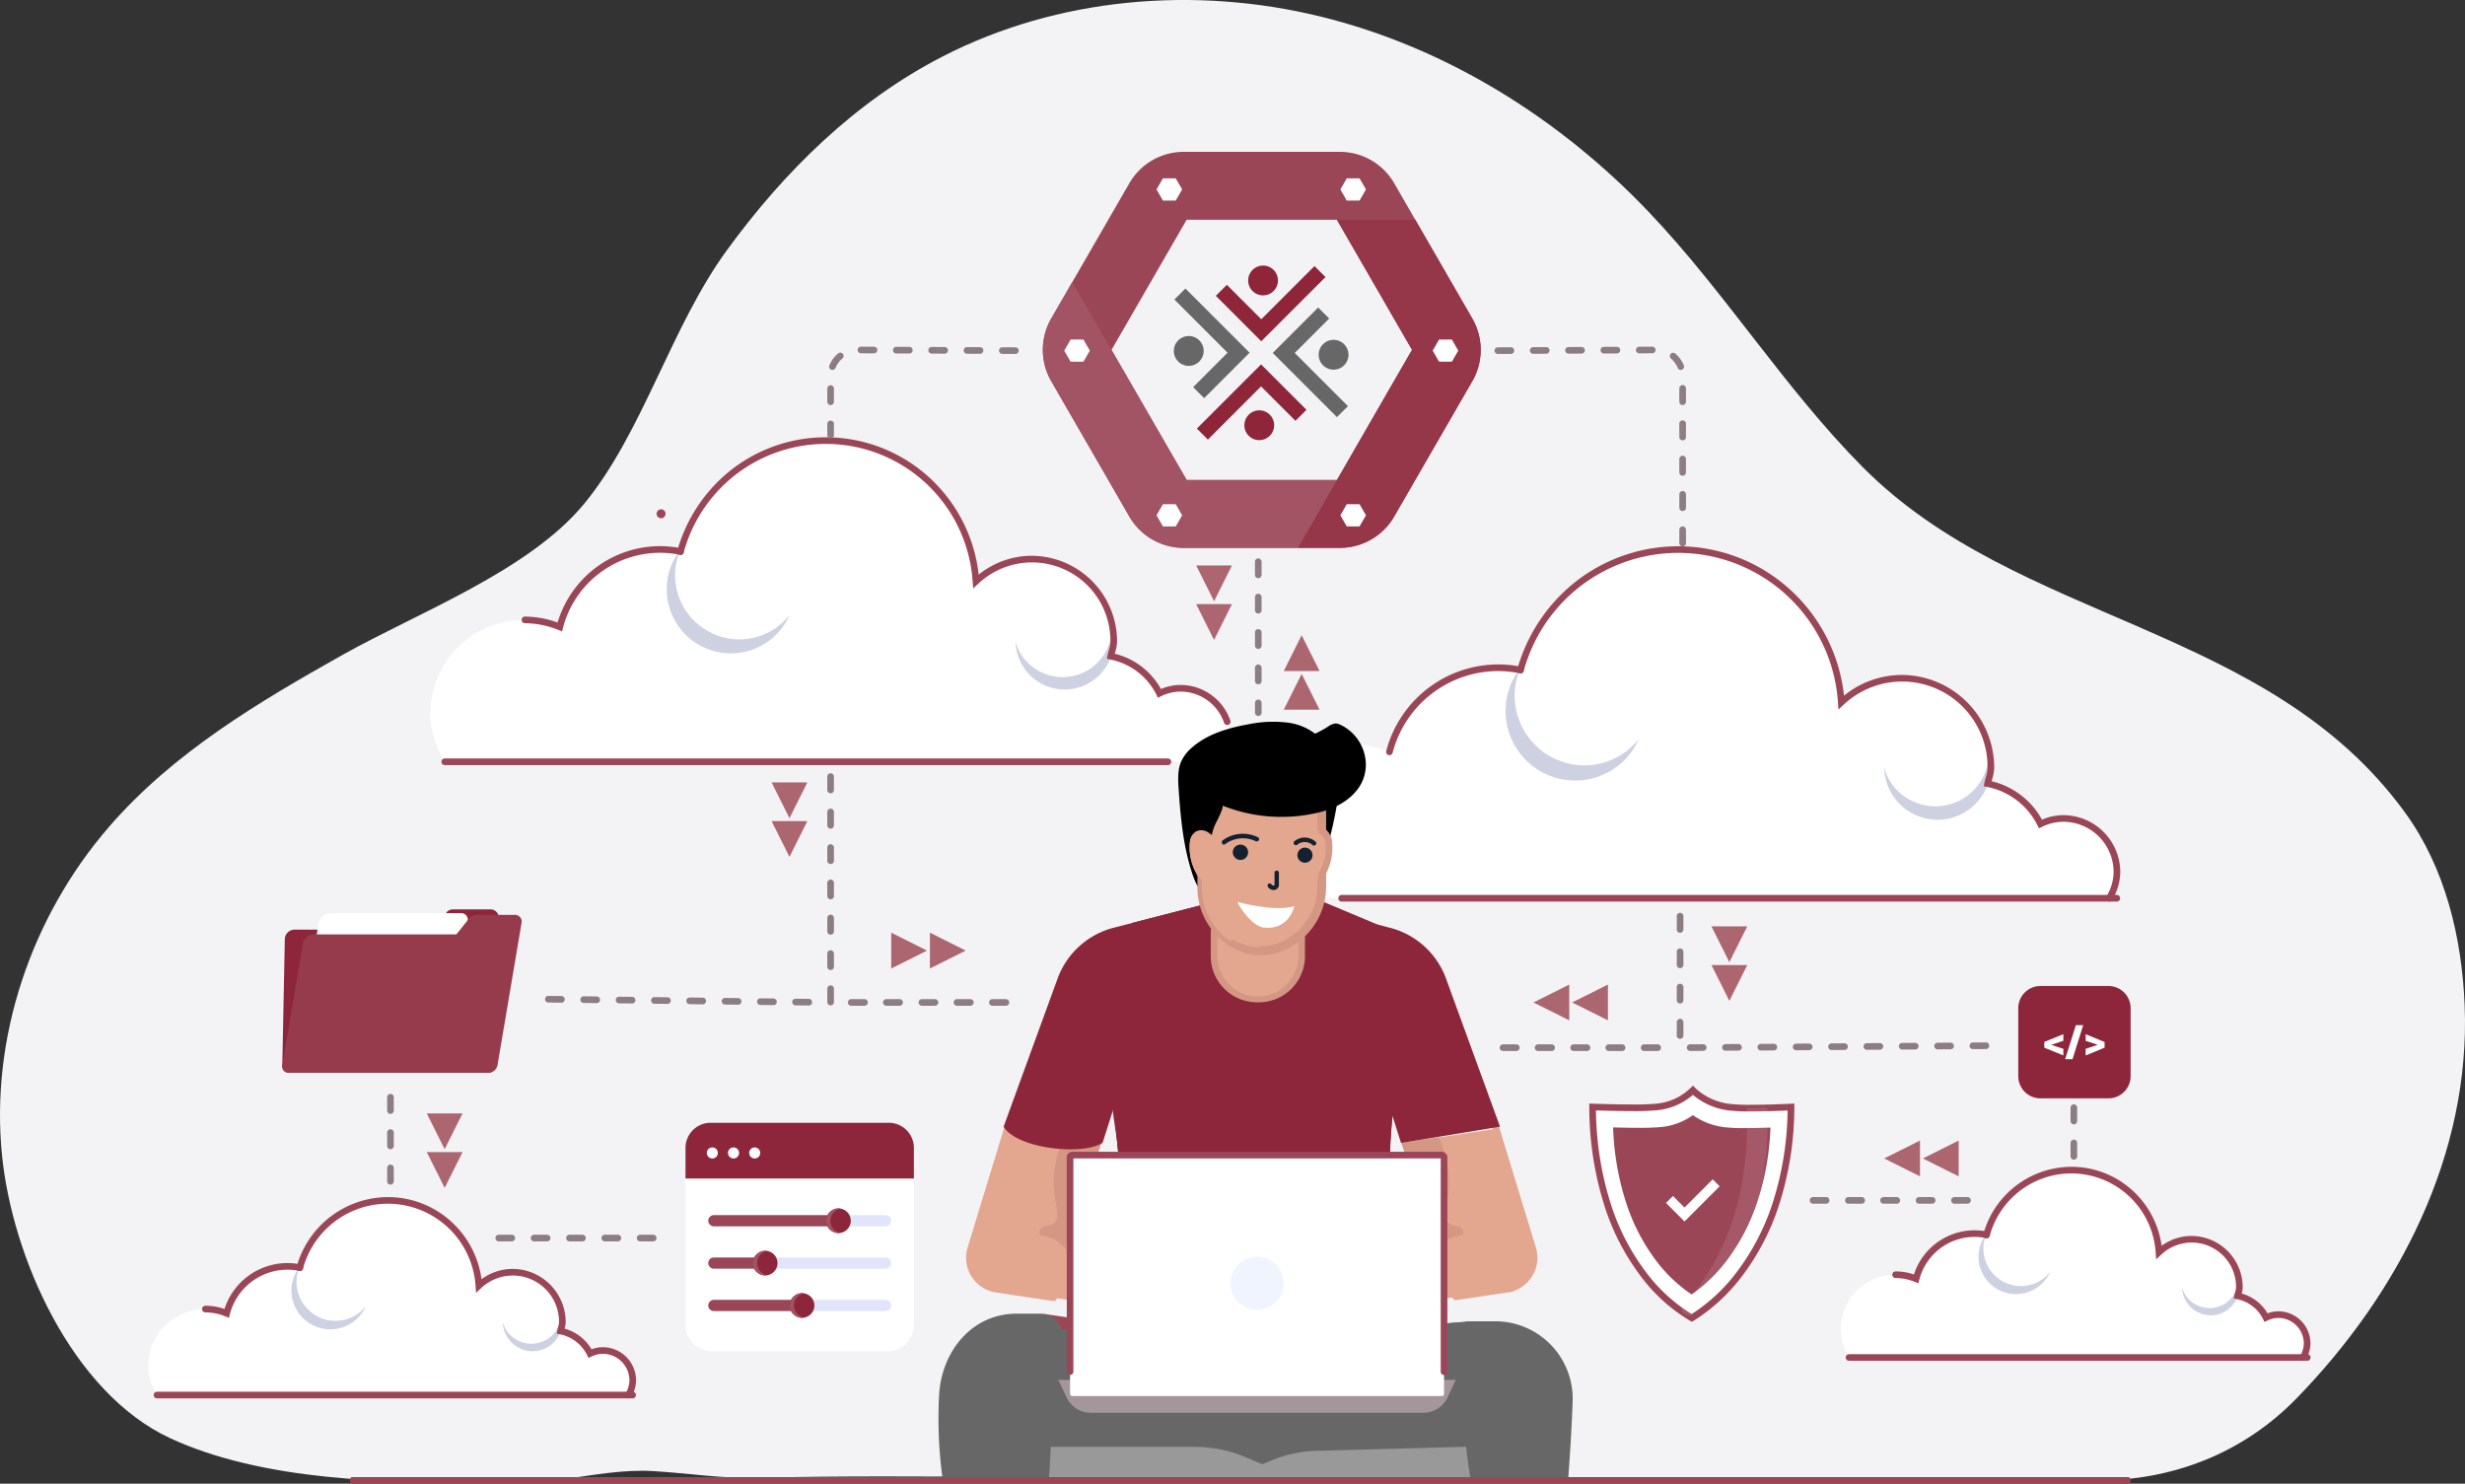 <svg xmlns="http://www.w3.org/2000/svg" xmlns:xlink="http://www.w3.org/1999/xlink" id="Group_51086" data-name="Group 51086" width="559.92" height="337" viewBox="0 0 559.92 337"><rect x="0" y="0" width="559.92" height="337" fill="#333333" stroke="none"/><defs><clipPath id="clip-path"><rect id="Rectangle_23408" data-name="Rectangle 23408" width="559.92" height="337" fill="none"></rect></clipPath><clipPath id="clip-path-2"><rect id="Rectangle_23407" data-name="Rectangle 23407" width="559.921" height="337.001" fill="none"></rect></clipPath><clipPath id="clip-path-3"><rect id="Rectangle_23405" data-name="Rectangle 23405" width="95.851" height="7.541" fill="none"></rect></clipPath><clipPath id="clip-path-4"><rect id="Rectangle_23406" data-name="Rectangle 23406" width="19.633" height="47.347" fill="none"></rect></clipPath></defs><g id="Group_51085" data-name="Group 51085" clip-path="url(#clip-path)"><g id="Group_51084" data-name="Group 51084" transform="translate(0 -0.001)"><g id="Group_51083" data-name="Group 51083" clip-path="url(#clip-path-2)"><path id="Path_67415" data-name="Path 67415" d="M486.265,142.587c-22.47-9.8-45.461-18.682-63.134-36.475-17.779-17.9-31.156-39.61-48.531-57.879-20.24-21.28-46.141-37.5-74.667-44.483S240.291-.619,214.166,12.8C194.293,23,178.174,38.907,165.111,56.829c-12.744,17.485-19.052,41.332-32.414,57.587-12.518,15.229-37.841,24.77-54.7,34.226C58.7,159.47,39.316,170.965,24.679,187.9,7.12,208.22-2.24,235.707.458,262.425c2.329,23.068,15.834,53.834,38.182,64.234,20.784,9.671,49.581,10.37,72.085,9.8,5.871-.149,11.791.311,17.558-.513,6.547-.935,13.413-2.2,20.043-1.812,7.886.46,15.537,1.717,23.489,1.523,19.116-.468,38.737-.279,57.876-.206,50.483.191,101.439.605,151.922.8,12.187.046,24.066-.966,36.181,0,11.517.918,23.054-1.136,34.68.14,7.774.853,15.729-.193,23.55-.14,17.354.116,33.462-6.15,45.577-18.577,23.359-23.959,39.6-55.562,38.242-89.283-.624-15.508-4.421-31.288-13.547-43.842-15.591-21.447-37.549-32.156-60.029-41.955" transform="translate(0 0.004)" fill="#f3f2f4"></path><path id="Path_67416" data-name="Path 67416" d="M304.06,858.615l.667-33.423a1.828,1.828,0,0,0-1.794-1.91l-8.635,0a1.861,1.861,0,0,0-1.569.894l-2.3,3.695-32.132.015a2.2,2.2,0,0,0-2.143,2.19l-.57,28.558a1.693,1.693,0,0,0,1.663,1.77l45.082-.021a1.779,1.779,0,0,0,1.733-1.772" transform="translate(-191.457 -616.723)" fill="#8d263a"></path><path id="Path_67417" data-name="Path 67417" d="M300.412,861.542H266.649l5.465-32.529a2.806,2.806,0,0,1,2.767-2.342h29.646a1.474,1.474,0,0,1,1.454,1.718Z" transform="translate(-199.748 -619.262)" fill="#fff"></path><path id="Path_67418" data-name="Path 67418" d="M304.387,862.381l5.465-32.314a1.519,1.519,0,0,0-1.535-1.847h-8.706a2.243,2.243,0,0,0-1.71.864l-2.851,3.571h-32.4a2.61,2.61,0,0,0-2.474,2.117l-4.669,27.61a1.408,1.408,0,0,0,1.422,1.712h45.454a2.112,2.112,0,0,0,2-1.712" transform="translate(-191.385 -620.423)" fill="#963b4b"></path><path id="Path_67419" data-name="Path 67419" d="M1740.9,1036.625l8.123,4.062v-8.124Z" transform="translate(-1304.115 -773.497)" fill="#ac6670"></path><path id="Path_67420" data-name="Path 67420" d="M1713.993,1040.687v-8.123l-8.123,4.062Z" transform="translate(-1277.875 -773.497)" fill="#ac6670"></path><path id="Path_67421" data-name="Path 67421" d="M1423.366,895.4l8.123,4.062v-8.124Z" transform="translate(-1066.25 -667.704)" fill="#ac6670"></path><path id="Path_67422" data-name="Path 67422" d="M1396.461,899.461v-8.123l-8.123,4.062Z" transform="translate(-1040.01 -667.704)" fill="#ac6670"></path><path id="Path_67423" data-name="Path 67423" d="M806.885,852.509l8.123-4.062-8.123-4.062Z" transform="translate(-604.441 -632.533)" fill="#ac6670"></path><path id="Path_67424" data-name="Path 67424" d="M841.913,844.386v8.123l8.123-4.062Z" transform="translate(-630.681 -632.532)" fill="#ac6670"></path><path id="Path_67425" data-name="Path 67425" d="M1162.271,618.242h8.123l-4.061-8.123Z" transform="translate(-870.663 -457.042)" fill="#ac6670"></path><path id="Path_67426" data-name="Path 67426" d="M1166.333,575.09l-4.062,8.123h8.123Z" transform="translate(-870.663 -430.802)" fill="#ac6670"></path><path id="Path_67427" data-name="Path 67427" d="M1091.081,511.89h-8.123l4.061,8.123Z" transform="translate(-811.249 -383.458)" fill="#ac6670"></path><path id="Path_67428" data-name="Path 67428" d="M1087.018,555.042l4.062-8.123h-8.123Z" transform="translate(-811.248 -409.698)" fill="#ac6670"></path><path id="Path_67429" data-name="Path 67429" d="M394.506,1007.988h-8.123l4.061,8.123Z" transform="translate(-289.441 -755.088)" fill="#ac6670"></path><path id="Path_67430" data-name="Path 67430" d="M390.444,1051.14l4.062-8.123h-8.124Z" transform="translate(-289.44 -781.328)" fill="#ac6670"></path><path id="Path_67431" data-name="Path 67431" d="M706.677,708.312h-8.123l4.061,8.123Z" transform="translate(-523.29 -530.599)" fill="#ac6670"></path><path id="Path_67432" data-name="Path 67432" d="M702.615,751.464l4.062-8.123h-8.123Z" transform="translate(-523.289 -556.839)" fill="#ac6670"></path><path id="Path_67433" data-name="Path 67433" d="M1557.612,838.662h-8.123l4.061,8.123Z" transform="translate(-1160.729 -628.245)" fill="#ac6670"></path><path id="Path_67434" data-name="Path 67434" d="M1553.549,881.814l4.062-8.123h-8.124Z" transform="translate(-1160.729 -654.485)" fill="#ac6670"></path><path id="Path_67435" data-name="Path 67435" d="M1327.9,570.792a12.2,12.2,0,0,0-12.2-12.2,12.006,12.006,0,0,0-5.17,1.241,17.066,17.066,0,0,0-12-9.146,19.272,19.272,0,0,0,.734-3.641,20.158,20.158,0,0,0-33.981-14.821,37.122,37.122,0,0,0-72.858-7.354,25.5,25.5,0,0,0-29.774,18.6,23.115,23.115,0,0,0-31.913,21.554,22.646,22.646,0,0,0,3.6,11.7h191.813a11.887,11.887,0,0,0,1.749-5.924" transform="translate(-847.04 -372.688)" fill="#fff"></path><path id="Path_67436" data-name="Path 67436" d="M1388.6,811.7H1212.524a.753.753,0,1,1,0-1.505H1388.6a.753.753,0,0,1,0,1.505" transform="translate(-907.743 -606.921)" fill="#9b4657"></path><path id="Path_67437" data-name="Path 67437" d="M1724.495,690.347a12.192,12.192,0,0,1-16.943-2.912,11.966,11.966,0,0,1-1.683-3.611,12.052,12.052,0,0,0,2.2,6.639,12.121,12.121,0,0,0,21.538-10.419,12.162,12.162,0,0,1-5.114,10.3" transform="translate(-1277.874 -509.423)" fill="#ced1e1"></path><path id="Path_67438" data-name="Path 67438" d="M1379.564,626.293a15.9,15.9,0,0,1-14.353-17.22,15.6,15.6,0,0,1,1.384-5.008,15.711,15.711,0,0,0-3.43,8.451,15.806,15.806,0,0,0,30.189,7.876,15.86,15.86,0,0,1-13.791,5.9" transform="translate(-1021.104 -452.508)" fill="#ced1e1"></path><path id="Path_67439" data-name="Path 67439" d="M1255.684,622.124a.739.739,0,0,1-.193-.025.752.752,0,0,1-.536-.919,26.345,26.345,0,0,1,25.41-19.67,26.618,26.618,0,0,1,5.24.527.753.753,0,1,1-.3,1.476,25.1,25.1,0,0,0-4.943-.5,24.839,24.839,0,0,0-23.955,18.548.753.753,0,0,1-.727.561" transform="translate(-940.075 -450.592)" fill="#9b4657"></path><path id="Path_67440" data-name="Path 67440" d="M1508.083,575.223a.753.753,0,0,1-.654-1.125,11,11,0,0,0,1.651-5.552,11.464,11.464,0,0,0-11.451-11.451,11.19,11.19,0,0,0-4.848,1.169l-.672.318-.326-.669a16.339,16.339,0,0,0-11.479-8.739l-.72-.152.136-.723c.087-.463.209-.905.327-1.333a8.2,8.2,0,0,0,.395-2.168,19.405,19.405,0,0,0-32.718-14.267l-1.151,1.062-.11-1.562a36.369,36.369,0,0,0-71.382-7.2.753.753,0,1,1-1.45-.4,38.58,38.58,0,0,1,13.381-19.973,37.761,37.761,0,0,1,49.074,2.362,38.094,38.094,0,0,1,11.748,23.639,20.8,20.8,0,0,1,13.054-4.712,21.084,21.084,0,0,1,21.061,21.06,9.448,9.448,0,0,1-.449,2.568c-.047.173-.094.342-.137.51a17.817,17.817,0,0,1,11.444,8.732,12.328,12.328,0,0,1,4.825-1.017,12.971,12.971,0,0,1,12.957,12.957,12.6,12.6,0,0,1-1.847,6.3.753.753,0,0,1-.655.381" transform="translate(-1028.971 -370.441)" fill="#9b4657"></path><path id="Path_67441" data-name="Path 67441" d="M571.251,466.377a11.241,11.241,0,0,0-11.241-11.241,11.06,11.06,0,0,0-4.762,1.143,15.719,15.719,0,0,0-11.053-8.424,17.761,17.761,0,0,0,.676-3.354,18.567,18.567,0,0,0-31.3-13.651,34.192,34.192,0,0,0-67.109-6.773,23.49,23.49,0,0,0-27.424,17.129,21.291,21.291,0,0,0-29.394,19.853,20.857,20.857,0,0,0,3.319,10.773H569.64a10.949,10.949,0,0,0,1.611-5.457" transform="translate(-291.884 -298.801)" fill="#fff"></path><path id="Path_67442" data-name="Path 67442" d="M564.637,688.156H400.324a.753.753,0,0,1,0-1.505H564.637a.753.753,0,0,1,0,1.505" transform="translate(-299.321 -514.372)" fill="#9b4657"></path><path id="Path_67443" data-name="Path 67443" d="M936.547,576.5a11.23,11.23,0,0,1-15.606-2.682,11.026,11.026,0,0,1-1.55-3.326,11.1,11.1,0,0,0,2.028,6.115,11.165,11.165,0,0,0,19.839-9.6,11.2,11.2,0,0,1-4.711,9.491" transform="translate(-688.72 -424.746)" fill="#ced1e1"></path><path id="Path_67444" data-name="Path 67444" d="M618.836,517.5a14.644,14.644,0,0,1-13.221-15.861,14.373,14.373,0,0,1,1.275-4.612,14.473,14.473,0,0,0-3.159,7.784,14.559,14.559,0,0,0,27.807,7.254,14.609,14.609,0,0,1-12.7,5.435" transform="translate(-452.213 -372.323)" fill="#ced1e1"></path><path id="Path_67445" data-name="Path 67445" d="M481.358,513.8l-.79-.316a20.6,20.6,0,0,0-7.66-1.548.753.753,0,0,1,0-1.505,21.808,21.808,0,0,1,7.439,1.358,24.32,24.32,0,0,1,23.235-17.357,24.588,24.588,0,0,1,4.838.487.753.753,0,0,1-.3,1.476,23.073,23.073,0,0,0-4.541-.457,22.819,22.819,0,0,0-22.007,17.04Z" transform="translate(-353.694 -370.38)" fill="#9b4657"></path><path id="Path_67446" data-name="Path 67446" d="M738.039,461.225a.753.753,0,0,1-.712-.508,10.492,10.492,0,0,0-9.92-7.075,10.242,10.242,0,0,0-4.44,1.071l-.673.318-.326-.669a14.992,14.992,0,0,0-10.533-8.017l-.72-.152.136-.724c.081-.428.193-.837.3-1.232a7.5,7.5,0,0,0,.362-1.982,17.814,17.814,0,0,0-30.036-13.1l-1.151,1.062-.11-1.562a33.44,33.44,0,0,0-65.633-6.624.753.753,0,1,1-1.45-.4A35.6,35.6,0,0,1,625.479,403.2a34.84,34.84,0,0,1,45.279,2.179,35.148,35.148,0,0,1,10.827,21.7,19.207,19.207,0,0,1,11.977-4.285,19.48,19.48,0,0,1,19.458,19.458,8.764,8.764,0,0,1-.415,2.382c-.038.139-.076.275-.111.41a16.463,16.463,0,0,1,10.495,8.01,11.4,11.4,0,0,1,4.419-.92,12,12,0,0,1,11.344,8.091.753.753,0,0,1-.712,1" transform="translate(-459.281 -296.554)" fill="#9b4657"></path><path id="Path_67447" data-name="Path 67447" d="M244.255,1127.634a6.812,6.812,0,0,0-6.812-6.812,6.7,6.7,0,0,0-2.886.693,9.526,9.526,0,0,0-6.7-5.1,10.762,10.762,0,0,0,.41-2.032,11.251,11.251,0,0,0-18.967-8.273,20.721,20.721,0,0,0-40.668-4.1,14.235,14.235,0,0,0-16.619,10.38,12.9,12.9,0,0,0-17.813,12.031,12.641,12.641,0,0,0,2.011,6.529H243.278a6.637,6.637,0,0,0,.976-3.307" transform="translate(-100.531 -814.074)" fill="#fff"></path><path id="Path_67448" data-name="Path 67448" d="M247.876,1261.443H139.789a.753.753,0,0,1,0-1.505H247.876a.753.753,0,0,1,0,1.505" transform="translate(-104.153 -943.824)" fill="#9b4657"></path><path id="Path_67449" data-name="Path 67449" d="M465.622,1194.366a6.805,6.805,0,0,1-9.457-1.625,6.673,6.673,0,0,1-.939-2.016,6.725,6.725,0,0,0,1.229,3.706,6.766,6.766,0,0,0,12.022-5.816,6.789,6.789,0,0,1-2.855,5.751" transform="translate(-341.012 -890.396)" fill="#ced1e1"></path><path id="Path_67450" data-name="Path 67450" d="M273.091,1158.613a8.874,8.874,0,0,1-8.012-9.612,8.717,8.717,0,0,1,.772-2.8,8.771,8.771,0,0,0-1.914,4.717,8.823,8.823,0,0,0,16.851,4.4,8.853,8.853,0,0,1-7.7,3.294" transform="translate(-197.689 -858.627)" fill="#ced1e1"></path><path id="Path_67451" data-name="Path 67451" d="M189.1,1155.887l-.79-.316a12.191,12.191,0,0,0-4.532-.917.753.753,0,1,1,0-1.505,13.408,13.408,0,0,1,4.316.738,15.033,15.033,0,0,1,14.272-10.433,15.192,15.192,0,0,1,2.991.3.753.753,0,1,1-.3,1.476,13.681,13.681,0,0,0-2.693-.271,13.532,13.532,0,0,0-13.049,10.105Z" transform="translate(-137.102 -856.565)" fill="#9b4657"></path><path id="Path_67452" data-name="Path 67452" d="M343.834,1129.446a.753.753,0,0,1-.653-1.125,5.827,5.827,0,0,0,.878-2.935,6.066,6.066,0,0,0-6.059-6.059,5.913,5.913,0,0,0-2.564.621l-.673.318-.326-.669a8.789,8.789,0,0,0-6.178-4.7l-.72-.152.136-.723c.051-.272.121-.526.188-.771a4.333,4.333,0,0,0,.208-1.123,10.5,10.5,0,0,0-17.7-7.719l-1.151,1.062-.11-1.562a19.968,19.968,0,0,0-39.191-3.956.753.753,0,1,1-1.45-.4,21.606,21.606,0,0,1,20.708-15.821,21.335,21.335,0,0,1,14.7,5.838,21.591,21.591,0,0,1,6.588,12.818,11.885,11.885,0,0,1,7.028-2.344,12.1,12.1,0,0,1,12.088,12.088,5.5,5.5,0,0,1-.252,1.483,10.263,10.263,0,0,1,6.127,4.692,7.088,7.088,0,0,1,2.546-.483,7.573,7.573,0,0,1,7.564,7.564,7.355,7.355,0,0,1-1.075,3.679.752.752,0,0,1-.655.381" transform="translate(-201.088 -811.826)" fill="#9b4657"></path><path id="Path_67453" data-name="Path 67453" d="M1772.368,1098.672a6.559,6.559,0,0,0-6.559-6.559,6.453,6.453,0,0,0-2.779.667,9.172,9.172,0,0,0-6.45-4.915,10.35,10.35,0,0,0,.395-1.957,10.834,10.834,0,0,0-18.264-7.966,19.952,19.952,0,0,0-39.159-3.952,13.707,13.707,0,0,0-16,10,12.423,12.423,0,0,0-17.152,11.584,12.171,12.171,0,0,0,1.937,6.286h103.093a6.389,6.389,0,0,0,.94-3.184" transform="translate(-1248.307 -793.515)" fill="#fff"></path><path id="Path_67454" data-name="Path 67454" d="M1775.771,1227.462H1671.694a.753.753,0,0,1,0-1.505h104.077a.753.753,0,1,1,0,1.505" transform="translate(-1251.71 -918.368)" fill="#9b4657"></path><path id="Path_67455" data-name="Path 67455" d="M1985.523,1162.929a6.553,6.553,0,0,1-9.106-1.565,6.427,6.427,0,0,1-.9-1.941,6.477,6.477,0,0,0,1.183,3.568,6.515,6.515,0,0,0,11.576-5.6,6.538,6.538,0,0,1-2.749,5.538" transform="translate(-1479.865 -867.006)" fill="#ced1e1"></path><path id="Path_67456" data-name="Path 67456" d="M1800.134,1128.5a8.545,8.545,0,0,1-7.715-9.255,8.386,8.386,0,0,1,.744-2.692,8.448,8.448,0,0,0-1.843,4.542,8.5,8.5,0,0,0,16.226,4.233,8.524,8.524,0,0,1-7.412,3.171" transform="translate(-1341.86 -836.416)" fill="#ced1e1"></path><path id="Path_67457" data-name="Path 67457" d="M1719.191,1125.832l-.79-.316a11.712,11.712,0,0,0-4.354-.881.753.753,0,1,1,0-1.505,12.932,12.932,0,0,1,4.138.7,14.5,14.5,0,0,1,13.761-10.038,14.658,14.658,0,0,1,2.885.29.753.753,0,1,1-.3,1.476,12.953,12.953,0,0,0-15.126,9.449Z" transform="translate(-1283.437 -834.347)" fill="#9b4657"></path><path id="Path_67458" data-name="Path 67458" d="M1868.17,1100.361a.753.753,0,0,1-.653-1.125,5.584,5.584,0,0,0,.841-2.812,5.813,5.813,0,0,0-5.806-5.806,5.67,5.67,0,0,0-2.457.595l-.673.318-.326-.669a8.436,8.436,0,0,0-5.929-4.509l-.72-.152.136-.724c.049-.263.117-.508.182-.744a4.164,4.164,0,0,0,.2-1.073,10.081,10.081,0,0,0-17-7.412l-1.151,1.062-.11-1.562a19.2,19.2,0,0,0-37.683-3.8.753.753,0,1,1-1.45-.4,20.833,20.833,0,0,1,19.967-15.255,20.571,20.571,0,0,1,14.174,5.629,20.819,20.819,0,0,1,6.346,12.313,11.468,11.468,0,0,1,6.746-2.235,11.68,11.68,0,0,1,11.667,11.667,5.241,5.241,0,0,1-.236,1.409,9.907,9.907,0,0,1,5.878,4.5,6.857,6.857,0,0,1,2.44-.459,7.32,7.32,0,0,1,7.311,7.312,7.108,7.108,0,0,1-1.038,3.556.752.752,0,0,1-.655.381" transform="translate(-1345.049 -791.267)" fill="#9b4657"></path><path id="Path_67459" data-name="Path 67459" d="M1178.708,1042.186l3.581-.143,6.317,6.16,8.455-6.584-5.364-16.8,21.959-3.306,7.712,27.428a7.229,7.229,0,0,1-5.771,9.088l-26.106,3.9-7.826,2.542-8.086-2.492-7.281-3.946-.667-6.675a1.491,1.491,0,0,1,1.484-1.64h7.7l4.984-2.377h-1.089Z" transform="translate(-873.174 -765.219)" fill="#e3a68e"></path><path id="Path_67460" data-name="Path 67460" d="M1315.857,1053.5a.753.753,0,0,1-.11-1.5l11.713-1.75a6.477,6.477,0,0,0,5.163-8.14l-8.858-29.014a.753.753,0,0,1,1.44-.44l8.863,29.03a7.981,7.981,0,0,1-5.051,9.713l.021.137-13.067,1.952a.78.78,0,0,1-.112.008" transform="translate(-985.152 -758.188)" fill="#e3a68e"></path><path id="Path_67461" data-name="Path 67461" d="M920.585,1042.186l-3.581-.143-6.317,6.16-8.456-6.584,5.364-16.8-21.959-3.306-7.712,27.428a7.229,7.229,0,0,0,5.771,9.088l26.106,3.9,7.826,2.542,8.086-2.492,7.282-3.946.667-6.675a1.491,1.491,0,0,0-1.484-1.64h-7.7l-4.984-2.377h1.089Z" transform="translate(-657.452 -765.219)" fill="#e3a68e"></path><path id="Path_67462" data-name="Path 67462" d="M894.524,1053.7a.776.776,0,0,1-.112-.008l-13.067-1.952a7.982,7.982,0,0,1-6.385-10.036l8.868-29.046a.753.753,0,0,1,1.44.44l-8.863,29.03a6.477,6.477,0,0,0,5.175,8.126l13.055,1.95a.753.753,0,0,1-.11,1.5" transform="translate(-655.214 -758.188)" fill="#e3a68e"></path><path id="Path_67463" data-name="Path 67463" d="M965.415,1048.133l-.9-.036-6.317,6.16-8.456-6.584,5.364-16.8-8.492-1.279a24.181,24.181,0,0,0-1.792,15.078c.35,1.672.674,3.853-.812,4.7-.648.367-1.457.322-2.135.631s-1.127,1.346-.508,1.761a1.579,1.579,0,0,0,.674.186c4.872.691,7.06,6.935,11.69,8.6,3.808,1.368,8.228-1.013,10.169-4.562a14.411,14.411,0,0,0,1.517-7.849" transform="translate(-704.961 -771.274)" fill="#d39784"></path><path id="Path_67464" data-name="Path 67464" d="M1227.551,1048.133l.9-.036,6.317,6.16,8.456-6.584-5.364-16.8,8.492-1.279a24.18,24.18,0,0,1,1.792,15.078c-.351,1.672-.674,3.853.812,4.7.648.367,1.457.322,2.135.631s1.127,1.346.508,1.761a1.578,1.578,0,0,1-.673.186c-4.872.691-7.061,6.935-11.691,8.6-3.807,1.368-8.228-1.013-10.169-4.562a14.407,14.407,0,0,1-1.517-7.849" transform="translate(-919.536 -771.274)" fill="#d39784"></path><path id="Path_67465" data-name="Path 67465" d="M1032.549,814.931l-20.2,5.215-4.075,41.992,5.612,55.154,53.678,1.134,4.005-54.557-3.491-43.429-13.139-5.508Z" transform="translate(-755.303 -610.468)" fill="#a59d9e"></path><path id="Path_67466" data-name="Path 67466" d="M1032.549,814.931l-20.2,5.215-4.075,41.992,5.612,55.154,53.678,1.134,4.005-54.557-3.491-43.429-13.139-5.508Z" transform="translate(-755.303 -610.468)" fill="#8d263a"></path><path id="Path_67467" data-name="Path 67467" d="M935.128,1211.837l11.594,10.389a18.354,18.354,0,0,0,12.248,4.685h44.591A18.354,18.354,0,0,0,1014.89,1223l17.622-13.826-2.18-17.756-37.488,2.969H967.655l-32.523-4.763-3.574,2.517Z" transform="translate(-697.835 -891.149)" fill="#9b4657"></path><path id="Path_67468" data-name="Path 67468" d="M976.031,1191h-6.062a4.231,4.231,0,0,0-1.131.156l-37.429,2.964H906.221l-28.72-1.359a4.949,4.949,0,0,0-4.735-3.492h-5.444c-9.96,0-16.889,8.266-17.592,18.2a99.847,99.847,0,0,0,.834,19.664l27.3-.1h89.473l25.254.1c.462-6.177.837-12.339,1.033-17.933a17.592,17.592,0,0,0-17.592-18.2" transform="translate(-636.4 -890.886)" fill="#676767"></path><g id="Group_51079" data-name="Group 51079" transform="translate(238.232 328.618)" opacity="0.33"><g id="Group_51078" data-name="Group 51078"><g id="Group_51077" data-name="Group 51077" clip-path="url(#clip-path-3)"><path id="Path_67469" data-name="Path 67469" d="M1042.232,1317.307l3.145.012c-.431-2.52-.792-5.045-1.057-7.541l-34.062.925a28.351,28.351,0,0,0-10.125,2.168l-2.086.869-4.039-1.674a29.751,29.751,0,0,0-11.386-2.265h-32.66c-.081,2.5-.232,5.014-.437,7.518l3.23-.012h89.476Z" transform="translate(-949.525 -1309.778)" fill="#fff"></path></g></g></g><path id="Path_67470" data-name="Path 67470" d="M1176.956,834.169l-15.36-19.238,24.3,6.272a18.456,18.456,0,0,1,12.786,11.713l12.194,33.457-22.472,3.7Z" transform="translate(-870.157 -610.468)" fill="#8d263a"></path><path id="Path_67471" data-name="Path 67471" d="M1014.561,1034.751a5.6,5.6,0,0,0,.452-2.822c-.225-13.784-1.493-27.51,1.94-41.078.374-1.477.785-3.064.238-4.486-.712-1.853-2.75-2.744-4.472-3.73-2.857-1.636-5.446-4.376-5.5-7.668-1.343,4.824.2,10.338.7,15.32l2.915,28.649q.879,8.637,1.758,17.275a3.163,3.163,0,0,0,1.965-1.46" transform="translate(-754.111 -730.352)" fill="#8d263a"></path><path id="Path_67472" data-name="Path 67472" d="M1211.653,990.429a22.494,22.494,0,0,1-2.98,1.817,3.666,3.666,0,0,0-1.517,1.166c-.764,1.237.205,2.8,1.181,3.875a45.845,45.845,0,0,0,4.784,4.573c3.705,3.063,2.988,8.6,3.388,13a10.545,10.545,0,0,0,1.452,5.193c-.426-.591.259-3.521.309-4.212.357-4.866.931-9.714,1.31-14.578.36-4.615.194-9.232.862-13.807a11.009,11.009,0,0,0-.342-5.864c-.54-1.278-1.156-2.278-2.01-.771-.6,1.062-.975,2.289-1.533,3.383a17.931,17.931,0,0,1-4.367,5.8q-.263.218-.538.421" transform="translate(-904.08 -734.171)" fill="#8d263a"></path><path id="Path_67473" data-name="Path 67473" d="M1041.056,1256.684H965.53a6.084,6.084,0,0,1-5.507-3.5l-1.87-3.982h90.282l-1.87,3.982a6.084,6.084,0,0,1-5.508,3.5" transform="translate(-717.756 -935.784)" fill="#a3979b"></path><path id="Path_67474" data-name="Path 67474" d="M1053.219,1100.437H969.3a.513.513,0,0,1-.514-.513v-53.7a.514.514,0,0,1,.514-.514h83.919a.514.514,0,0,1,.514.514v53.7a.513.513,0,0,1-.514.513" transform="translate(-725.722 -783.348)" fill="#fff"></path><path id="Path_67475" data-name="Path 67475" d="M1051.485,1093.412a.753.753,0,0,1-.753-.753v-48.44H967.292v48.44a.753.753,0,0,1-1.505,0V1043.98a1.268,1.268,0,0,1,1.266-1.266h83.919a1.268,1.268,0,0,1,1.267,1.266v48.679a.753.753,0,0,1-.753.753" transform="translate(-723.475 -781.101)" fill="#9b4657"></path><path id="Path_67476" data-name="Path 67476" d="M1126.083,1143.747a6.037,6.037,0,1,1-6.037-6.037,6.037,6.037,0,0,1,6.037,6.037" transform="translate(-834.509 -852.263)" fill="#f0f4fe"></path><path id="Path_67477" data-name="Path 67477" d="M1102.972,666.764a16.992,16.992,0,0,0-3.289-8.9,12.794,12.794,0,0,0-8.012-4.295,27.669,27.669,0,0,0-9.245.4c-4.5.814-9.077,2.171-12.534,5.167a9.407,9.407,0,0,0-2.459,3.078c-.938,2.027-.8,4.366-.646,6.594.433,6.193,1.034,12.844,3.008,18.77a17.315,17.315,0,0,0,4.9,7.782,10.517,10.517,0,0,0,7.05,2.709,12.906,12.906,0,0,0,2.527-.753,24.851,24.851,0,0,1,4.633-.333c2.007-.114,4.145-.275,5.747-1.488a9.765,9.765,0,0,0,2.811-4.43,96.683,96.683,0,0,0,5.366-19.46,19.029,19.029,0,0,0,.142-4.844" transform="translate(-799.051 -489.414)"></path><path id="Path_67478" data-name="Path 67478" d="M942.549,834.169l15.359-19.238L933.614,821.2a18.458,18.458,0,0,0-12.787,11.713l-12.193,33.457c2.874,4.915,17.616,6.669,22.47,3.7Z" transform="translate(-680.662 -610.468)" fill="#8d263a"></path><path id="Path_67479" data-name="Path 67479" d="M1109.095,823.167h0a9.95,9.95,0,0,1-9.95-9.95V795.956h19.9v17.261a9.95,9.95,0,0,1-9.95,9.95" transform="translate(-823.375 -596.253)" fill="#e3a68e"></path><path id="Path_67480" data-name="Path 67480" d="M1109.735,803.2l-10.59-4.5v16.573a9.95,9.95,0,0,0,9.95,9.95c.092,0,.182-.011.274-.014-.045-.014-.093-.021-.138-.035-5.466-1.728-7.576-8.421-4.64-13.346Z" transform="translate(-823.375 -598.308)" fill="#e3a68e"></path><path id="Path_67481" data-name="Path 67481" d="M1107.886,743.479l-.357.2a12.168,12.168,0,0,1-12.327-.148,14.744,14.744,0,0,1-7.123-12.621V706.63h27.235v24.049a14.743,14.743,0,0,1-7.428,12.8" transform="translate(-815.085 -529.339)" fill="#e3a68e"></path><path id="Path_67482" data-name="Path 67482" d="M1107.886,743.479l-.357.2a12.168,12.168,0,0,1-12.327-.148,14.744,14.744,0,0,1-7.123-12.621V706.63h27.235v24.049A14.743,14.743,0,0,1,1107.886,743.479Z" transform="translate(-815.085 -529.339)" fill="none" stroke="#d39784" stroke-miterlimit="10" stroke-width="2"></path><path id="Path_67483" data-name="Path 67483" d="M1079.66,718.052a2.373,2.373,0,0,0-1.44.341,3.226,3.226,0,0,0-1.255,2.169,12.039,12.039,0,0,0,1.867,7.97,4.035,4.035,0,0,0,.829.625v1.887a14.744,14.744,0,0,0,7.123,12.621,12.162,12.162,0,0,0,5.1,1.686c.038-.035.08-.065.117-.1,1.839-1.774,2.256-4.536,2.395-7.088a13.138,13.138,0,0,1,.863-5.035,8.158,8.158,0,0,0,.477-1.029,3.476,3.476,0,0,0,.143-.982c.076-3.424-2.65-6.541-2.212-9.938.153-1.189.691-2.3.861-3.488a7.956,7.956,0,0,0-1.431-5.371,31.379,31.379,0,0,1-2.5-5.446l-.047-.114H1079.66Z" transform="translate(-806.666 -529.436)" fill="#e3a68e"></path><path id="Path_67484" data-name="Path 67484" d="M1175.3,763.683c.322.966,3.827-1.208,4.085-1.586a12.039,12.039,0,0,0,1.867-7.97,3.227,3.227,0,0,0-1.255-2.168,2.626,2.626,0,0,0-2.381-.124,4.856,4.856,0,0,0-1.9,1.55,6.973,6.973,0,0,0-1.561,6.124,34.621,34.621,0,0,0,1.145,4.175" transform="translate(-879.441 -563.033)" fill="#e3a68e"></path><path id="Path_67485" data-name="Path 67485" d="M1120.51,743.792a12.924,12.924,0,0,1-6.678-1.86.753.753,0,1,1,.778-1.289,11.417,11.417,0,0,0,11.565.139l.357-.2a14.021,14.021,0,0,0,7.049-12.147V725.5l.105-.178a11.2,11.2,0,0,0,1.49-6.991,2.552,2.552,0,0,0-.923-1.678,1.359,1.359,0,0,0-.209-.105l-.464-.192v-11.97a.753.753,0,0,1,1.505,0V715.4a3.915,3.915,0,0,1,1.568,2.646,12.63,12.63,0,0,1-1.568,7.864v2.525a15.529,15.529,0,0,1-7.807,13.453l-.357.2a12.949,12.949,0,0,1-6.412,1.7" transform="translate(-834.104 -527.092)" fill="#d39784"></path><path id="Path_67486" data-name="Path 67486" d="M1104.059,656.956a26.013,26.013,0,0,1-5.119,1.9c-3.418.871-6.969,1.036-10.463,1.523s-7.042,1.341-9.913,3.39c-6.2,4.424-4.669,11.956-2.232,18.143a8.981,8.981,0,0,0,1.518,2.812c.438.485,1.2.874,1.71.462.394-.321.366-.918.326-1.425a10.412,10.412,0,0,1,.971-6.163c.161-.284,1.976-3.821,1.5-4.012a36.148,36.148,0,0,0,22.2,1.495c5.13-1.3,10.231-4.76,10.385-10.58a10.128,10.128,0,0,0-5.788-9.258,2.627,2.627,0,0,0-1.1-.294,3.235,3.235,0,0,0-1.622.671,25.968,25.968,0,0,1-2.382,1.34" transform="translate(-804.691 -490.621)"></path><path id="Path_67487" data-name="Path 67487" d="M1082.916,763.683c-.322.966-3.827-1.208-4.085-1.586a12.042,12.042,0,0,1-1.867-7.97,3.227,3.227,0,0,1,1.256-2.168,2.626,2.626,0,0,1,2.381-.124,4.856,4.856,0,0,1,1.9,1.55,6.973,6.973,0,0,1,1.562,6.124,34.644,34.644,0,0,1-1.145,4.175" transform="translate(-806.666 -563.033)" fill="#e3a68e"></path><path id="Path_67488" data-name="Path 67488" d="M1106.849,854.244a10.519,10.519,0,0,1-10.7-10.3v-5.9a.753.753,0,0,1,1.505,0v5.9a9.2,9.2,0,0,0,18.394,0v-4.491a.753.753,0,0,1,1.505,0v4.491a10.519,10.519,0,0,1-10.7,10.3" transform="translate(-821.128 -626.577)" fill="#d39784"></path><path id="Path_67489" data-name="Path 67489" d="M720.723,1338.7H317.229c-.278,0-.5-.337-.5-.753s.226-.753.5-.753H720.723c.278,0,.5.337.5.753s-.225.753-.5.753" transform="translate(-237.261 -1001.694)" fill="#9b4657"></path><path id="Path_67490" data-name="Path 67490" d="M1011.66,227.424H976.111a14.224,14.224,0,0,1-12.284-7.092l-17.774-30.786a14.223,14.223,0,0,1,0-14.184l17.774-30.786a14.224,14.224,0,0,1,12.284-7.092h35.549a14.225,14.225,0,0,1,12.284,7.092l4.8,8.321,12.97,22.465a14.223,14.223,0,0,1,0,14.184l-17.774,30.786a14.224,14.224,0,0,1-12.284,7.092M976.82,212.011h34.13l17.065-29.557L1010.95,152.9H976.82l-17.065,29.557Z" transform="translate(-707.274 -102.989)" fill="#9b4657"></path><path id="Path_67491" data-name="Path 67491" d="M1201.732,198.915h-17.8L1201,228.472l-5.788,10.025-20.131,34.945h9.563a14.224,14.224,0,0,0,12.284-7.092l17.774-30.786a14.225,14.225,0,0,0,0-14.185Z" transform="translate(-880.259 -149.007)" fill="#953649"></path><path id="Path_67492" data-name="Path 67492" d="M1010.95,300.418H976.82L950.826,255.5l-4.774,8.268a14.224,14.224,0,0,0,0,14.184l17.774,30.786a14.224,14.224,0,0,0,12.284,7.092H1002.1Z" transform="translate(-707.274 -191.395)" fill="#a35464"></path><path id="Path_67493" data-name="Path 67493" d="M967.854,307.4h-2.908l-1.454,2.519,1.454,2.518h2.908l1.454-2.518Z" transform="translate(-721.756 -230.277)" fill="#fff"></path><path id="Path_67494" data-name="Path 67494" d="M1051.432,161.468h-2.908l-1.454,2.519,1.454,2.518h2.908l1.454-2.518Z" transform="translate(-784.365 -120.955)" fill="#fff"></path><path id="Path_67495" data-name="Path 67495" d="M1051.432,456.468h-2.908l-1.454,2.518,1.454,2.519h2.908l1.454-2.519Z" transform="translate(-784.365 -341.941)" fill="#fff"></path><path id="Path_67496" data-name="Path 67496" d="M1298.524,307.4h2.908l1.454,2.519-1.454,2.518h-2.908l-1.454-2.518Z" transform="translate(-971.641 -230.277)" fill="#fff"></path><path id="Path_67497" data-name="Path 67497" d="M1214.946,161.468h2.908l1.454,2.519-1.454,2.518h-2.908l-1.454-2.518Z" transform="translate(-909.032 -120.955)" fill="#fff"></path><path id="Path_67498" data-name="Path 67498" d="M1214.946,456.468h2.908l1.454,2.518-1.454,2.519h-2.908l-1.454-2.519Z" transform="translate(-909.032 -341.941)" fill="#fff"></path><path id="Path_67499" data-name="Path 67499" d="M553.318,752.9h-.009l-3.011-.034a.753.753,0,1,1,.017-1.505l3.011.034a.753.753,0,0,1-.009,1.505m4.932-.029a.753.753,0,0,1-.753-.753V749.11a.753.753,0,1,1,1.505,0v3.011a.753.753,0,0,1-.753.753m-12.96-.063h-.009l-3.01-.035a.753.753,0,0,1,.008-1.505h.009l3.011.035a.753.753,0,0,1-.009,1.505m-8.028-.092h-.009l-3.01-.035a.753.753,0,0,1,.008-1.505h.009l3.01.035a.753.753,0,0,1-.008,1.505m-8.028-.092h-.009l-3.01-.035a.753.753,0,0,1-.744-.761.744.744,0,0,1,.761-.744l3.01.035a.753.753,0,0,1-.009,1.505m-8.028-.092H521.2l-3.011-.034a.753.753,0,0,1,.009-1.505h.008l3.011.034a.753.753,0,0,1-.009,1.505m-8.028-.092h-.009l-3.01-.034a.753.753,0,0,1,.009-1.505h.009l3.01.034a.753.753,0,0,1-.009,1.505m-8.028-.092h-.009l-3.01-.035a.753.753,0,0,1,.009-1.505h.009l3.01.035a.753.753,0,0,1-.009,1.505m-8.028-.092h-.009l-3.011-.035a.753.753,0,0,1,.008-1.505h.009l3.011.035a.753.753,0,0,1-.008,1.505m61.129-7.414a.753.753,0,0,1-.753-.753v-3.011a.753.753,0,0,1,1.505,0v3.011a.753.753,0,0,1-.753.753m0-8.029a.753.753,0,0,1-.753-.753v-3.011a.753.753,0,1,1,1.505,0v3.011a.753.753,0,0,1-.753.753m0-8.029a.753.753,0,0,1-.753-.753v-3.011a.753.753,0,0,1,1.505,0v3.011a.753.753,0,0,1-.753.753m0-8.029a.753.753,0,0,1-.753-.753v-3.011a.753.753,0,0,1,1.505,0v3.011a.753.753,0,0,1-.753.753m0-8.029a.753.753,0,0,1-.753-.753v-3.011a.753.753,0,1,1,1.505,0v3.011a.753.753,0,0,1-.753.753m0-8.029a.753.753,0,0,1-.753-.753v-3.011a.753.753,0,1,1,1.505,0v3.011a.753.753,0,0,1-.753.753" transform="translate(-369.577 -524.511)" fill="#8c7d82"></path><path id="Path_67500" data-name="Path 67500" d="M1521.082,857.826a.753.753,0,0,1,0-1.505l3.011-.019h0a.753.753,0,0,1,.005,1.505l-3.011.019Zm8.028-.052a.753.753,0,0,1,0-1.505l3.011-.019h0a.753.753,0,0,1,.005,1.505l-3.011.019Zm8.028-.052a.753.753,0,0,1,0-1.505l3.011-.02h0a.753.753,0,0,1,0,1.505l-3.011.02Zm8.029-.052a.753.753,0,0,1,0-1.505l3.011-.019h0a.753.753,0,0,1,.005,1.505l-3.011.02Zm8.028-.052a.753.753,0,0,1,0-1.505l3.011-.02h0a.753.753,0,0,1,.005,1.505l-3.011.02Zm8.028-.052a.753.753,0,0,1,0-1.505l3.011-.02h0a.753.753,0,0,1,0,1.505l-3.011.02Zm8.029-.052a.753.753,0,0,1,0-1.505l3.01-.019h0a.753.753,0,0,1,.005,1.505l-3.011.019Zm8.028-.052a.753.753,0,0,1,0-1.505l3.011-.019h0a.753.753,0,0,1,.005,1.505l-3.011.019Zm8.028-.052a.753.753,0,0,1,0-1.505l3.011-.019h0a.753.753,0,0,1,0,1.505l-3.01.019Zm-66.483-2.334a.753.753,0,0,1-.753-.753v-3.011a.753.753,0,1,1,1.505,0v3.011a.753.753,0,0,1-.753.753m0-8.029a.753.753,0,0,1-.753-.753v-3.011a.753.753,0,0,1,1.505,0V846.3a.753.753,0,0,1-.753.753m0-8.029a.753.753,0,0,1-.753-.753v-3.011a.753.753,0,0,1,1.505,0v3.011a.753.753,0,0,1-.753.753m0-8.029a.753.753,0,0,1-.753-.753v-3.011a.753.753,0,1,1,1.505,0v3.011a.753.753,0,0,1-.753.753" transform="translate(-1137.196 -619.116)" fill="#8c7d82"></path><path id="Path_67501" data-name="Path 67501" d="M803.44,906.031h-3.011a.753.753,0,1,1,0-1.505h3.011a.753.753,0,1,1,0,1.505m-8.029,0H792.4a.753.753,0,1,1,0-1.505h3.011a.753.753,0,0,1,0,1.505m-8.029,0h-3.011a.753.753,0,0,1,0-1.505h3.011a.753.753,0,0,1,0,1.505m-8.029,0h-3.011a.753.753,0,1,1,0-1.505h3.011a.753.753,0,0,1,0,1.505m-8.029,0h-3.011a.753.753,0,0,1,0-1.505h3.011a.753.753,0,1,1,0,1.505" transform="translate(-574.984 -677.584)" fill="#8c7d82"></path><path id="Path_67502" data-name="Path 67502" d="M1393.542,946.99h-3.011a.753.753,0,1,1,0-1.505h3.011a.753.753,0,1,1,0,1.505m-8.029,0H1382.5a.753.753,0,1,1,0-1.505h3.011a.753.753,0,0,1,0,1.505m-8.029,0h-3.011a.753.753,0,0,1,0-1.505h3.011a.753.753,0,1,1,0,1.505m-8.029,0h-3.011a.753.753,0,1,1,0-1.505h3.011a.753.753,0,1,1,0,1.505m-8.029,0h-3.011a.753.753,0,0,1,0-1.505h3.011a.753.753,0,1,1,0,1.505" transform="translate(-1017.032 -708.266)" fill="#8c7d82"></path><path id="Path_67503" data-name="Path 67503" d="M484.341,1119.33H481.33a.753.753,0,0,1,0-1.505h3.011a.753.753,0,0,1,0,1.505m-8.029,0H473.3a.753.753,0,0,1,0-1.505h3.011a.753.753,0,0,1,0,1.505m-8.029,0h-3.011a.753.753,0,0,1,0-1.505h3.011a.753.753,0,0,1,0,1.505m-8.029,0h-3.011a.753.753,0,0,1,0-1.505h3.011a.753.753,0,0,1,0,1.505m-8.029,0h-3.011a.753.753,0,0,1,0-1.505h3.011a.753.753,0,0,1,0,1.505" transform="translate(-335.946 -837.367)" fill="#8c7d82"></path><path id="Path_67504" data-name="Path 67504" d="M1674.249,1085.235h-3.011a.753.753,0,0,1,0-1.505h3.011a.753.753,0,0,1,0,1.505m-8.029,0h-3.011a.753.753,0,0,1,0-1.505h3.011a.753.753,0,0,1,0,1.505m-8.029,0h-3.011a.753.753,0,1,1,0-1.505h3.011a.753.753,0,0,1,0,1.505m-8.029,0h-3.011a.753.753,0,0,1,0-1.505h3.011a.753.753,0,1,1,0,1.505m-8.029,0h-3.011a.753.753,0,0,1,0-1.505h3.011a.753.753,0,0,1,0,1.505" transform="translate(-1227.312 -811.826)" fill="#8c7d82"></path><path id="Path_67505" data-name="Path 67505" d="M351.275,1011.024a.753.753,0,0,1-.753-.753v-3.011a.753.753,0,1,1,1.505,0v3.011a.753.753,0,0,1-.753.753m0-8.029a.753.753,0,0,1-.753-.753v-3.011a.753.753,0,1,1,1.505,0v3.011a.753.753,0,0,1-.753.753m0-8.029a.753.753,0,0,1-.753-.753V991.2a.753.753,0,1,1,1.505,0v3.011a.753.753,0,0,1-.753.753" transform="translate(-262.578 -741.951)" fill="#8c7d82"></path><path id="Path_67506" data-name="Path 67506" d="M1875.334,1012.408a.753.753,0,0,1-.753-.753v-3.011a.753.753,0,1,1,1.505,0v3.011a.753.753,0,0,1-.753.753m0-8.029a.753.753,0,0,1-.753-.753v-3.011a.753.753,0,1,1,1.505,0v3.011a.753.753,0,0,1-.753.753" transform="translate(-1404.258 -749.001)" fill="#8c7d82"></path><path id="Path_67507" data-name="Path 67507" d="M1136.943,541.248a.752.752,0,0,1-.753-.753v-2.189a.753.753,0,1,1,1.505,0V540.5a.752.752,0,0,1-.753.753m0-7.207a.753.753,0,0,1-.753-.753v-3.011a.753.753,0,0,1,1.505,0v3.011a.753.753,0,0,1-.753.753m0-8.029a.752.752,0,0,1-.753-.753v-3.011a.753.753,0,0,1,1.505,0v3.011a.753.753,0,0,1-.753.753m0-8.029a.752.752,0,0,1-.753-.753V514.22a.753.753,0,0,1,1.505,0v3.011a.752.752,0,0,1-.753.753m0-8.029a.752.752,0,0,1-.753-.753v-3.011a.753.753,0,0,1,1.505,0V509.2a.753.753,0,0,1-.753.753" transform="translate(-851.125 -378.626)" fill="#8c7d82"></path><path id="Path_67508" data-name="Path 67508" d="M749.754,334.632a.753.753,0,0,1-.753-.753v-2.518a.753.753,0,0,1,1.505,0v2.518a.753.753,0,0,1-.753.753m0-7.536a.753.753,0,0,1-.753-.753v-3.011a.753.753,0,0,1,1.505,0v3.011a.753.753,0,0,1-.753.753m.425-7.974a.752.752,0,0,1-.7-1.031,6.784,6.784,0,0,1,1.973-2.708.753.753,0,1,1,.96,1.159,5.282,5.282,0,0,0-1.535,2.106.753.753,0,0,1-.7.474m41.572-3.63h0l-3.011-.013a.753.753,0,0,1,0-1.505h0l3.011.013a.753.753,0,0,1,0,1.505m-8.029-.035h0l-3.011-.013a.753.753,0,0,1,0-1.505h0l3.011.013a.753.753,0,0,1,0,1.505m-8.028-.035h0l-3.011-.013a.753.753,0,0,1,0-1.505h0l3.011.013a.753.753,0,0,1,0,1.505m-8.029-.035h0l-3.011-.013a.753.753,0,0,1,0-1.505h0l3.011.013a.753.753,0,0,1,0,1.505m-8.029-.035h0l-3.011-.013a.753.753,0,0,1,0-1.505h0l3.011.013a.753.753,0,0,1,0,1.505" transform="translate(-561.08 -235.094)" fill="#8c7d82"></path><path id="Path_67509" data-name="Path 67509" d="M1395.751,359.211a.753.753,0,0,1-.753-.753v-3.011a.753.753,0,1,1,1.505,0v3.011a.753.753,0,0,1-.753.753m0-8.029a.753.753,0,0,1-.753-.753v-3.011a.753.753,0,1,1,1.505,0v3.011a.753.753,0,0,1-.753.753m0-8.029a.753.753,0,0,1-.753-.753V339.39a.753.753,0,1,1,1.505,0V342.4a.753.753,0,0,1-.753.753m0-8.029a.753.753,0,0,1-.753-.753v-3.011a.753.753,0,1,1,1.505,0v3.011a.753.753,0,0,1-.753.753m0-8.029a.753.753,0,0,1-.753-.753v-3.011a.753.753,0,1,1,1.505,0v3.011a.753.753,0,0,1-.753.753m-.425-7.974a.753.753,0,0,1-.7-.474,5.279,5.279,0,0,0-1.535-2.106.753.753,0,0,1,.96-1.159,6.791,6.791,0,0,1,1.974,2.708.753.753,0,0,1-.7,1.031m-41.573-3.63a.753.753,0,0,1,0-1.505l3.011-.013h0a.753.753,0,0,1,0,1.505l-3.011.013Zm8.029-.035a.753.753,0,0,1,0-1.505l3.011-.013h0a.753.753,0,0,1,0,1.505l-3.011.013Zm8.028-.035a.753.753,0,0,1,0-1.505l3.011-.013h0a.753.753,0,0,1,0,1.505l-3.011.013Zm8.029-.035a.753.753,0,0,1,0-1.505l3.011-.013h0a.753.753,0,0,1,0,1.505l-3.011.013Zm8.029-.035a.753.753,0,0,1,0-1.505l3.011-.013h0a.753.753,0,0,1,0,1.505l-3.011.013Z" transform="translate(-1013.539 -235.094)" fill="#8c7d82"></path><path id="Path_67510" data-name="Path 67510" d="M666.542,1068.319H626.579a5.956,5.956,0,0,1-5.956-5.956V1022.4a5.956,5.956,0,0,1,5.956-5.956h39.963a5.956,5.956,0,0,1,5.956,5.956v39.963a5.956,5.956,0,0,1-5.956,5.956" transform="translate(-464.912 -761.422)" fill="#fff"></path><path id="Path_67511" data-name="Path 67511" d="M666.786,1016.445H626.335a5.712,5.712,0,0,0-5.712,5.712v6.956H672.5v-6.956a5.712,5.712,0,0,0-5.712-5.712" transform="translate(-464.912 -761.423)" fill="#8d263a"></path><path id="Path_67512" data-name="Path 67512" d="M642.417,1040a1.256,1.256,0,1,1-1.256-1.256,1.256,1.256,0,0,1,1.256,1.256" transform="translate(-479.356 -778.124)" fill="#fff"></path><path id="Path_67513" data-name="Path 67513" d="M661.6,1040a1.256,1.256,0,1,1-1.256-1.256A1.256,1.256,0,0,1,661.6,1040" transform="translate(-493.724 -778.124)" fill="#fff"></path><path id="Path_67514" data-name="Path 67514" d="M680.778,1040a1.256,1.256,0,1,1-1.256-1.256,1.256,1.256,0,0,1,1.256,1.256" transform="translate(-508.092 -778.124)" fill="#fff"></path><path id="Path_67515" data-name="Path 67515" d="M681.514,1102.62H642.527a1.266,1.266,0,1,1,0-2.532h38.987a1.266,1.266,0,0,1,0,2.532" transform="translate(-480.372 -824.08)" fill="#e1e4fb"></path><path id="Path_67516" data-name="Path 67516" d="M669.564,1102.62H642.527a1.266,1.266,0,1,1,0-2.532h27.037a1.266,1.266,0,1,1,0,2.532" transform="translate(-480.372 -824.08)" fill="#9b4657"></path><path id="Path_67517" data-name="Path 67517" d="M681.514,1140.98H642.527a1.266,1.266,0,0,1,0-2.532h38.987a1.266,1.266,0,0,1,0,2.532" transform="translate(-480.372 -852.816)" fill="#e1e4fb"></path><path id="Path_67518" data-name="Path 67518" d="M652.92,1140.98H642.526a1.266,1.266,0,1,1,0-2.532H652.92a1.266,1.266,0,0,1,0,2.532" transform="translate(-480.371 -852.816)" fill="#9b4657"></path><path id="Path_67519" data-name="Path 67519" d="M681.514,1179.34H642.527a1.266,1.266,0,0,1,0-2.532h38.987a1.266,1.266,0,0,1,0,2.532" transform="translate(-480.372 -881.551)" fill="#e1e4fb"></path><path id="Path_67520" data-name="Path 67520" d="M661.78,1179.34H642.527a1.266,1.266,0,0,1,0-2.532H661.78a1.266,1.266,0,1,1,0,2.532" transform="translate(-480.372 -881.551)" fill="#9b4657"></path><path id="Path_67521" data-name="Path 67521" d="M753.569,1096.8a2.793,2.793,0,1,1-2.792-2.793,2.793,2.793,0,0,1,2.792,2.793" transform="translate(-560.318 -819.523)" fill="#8d263a"></path><path id="Path_67522" data-name="Path 67522" d="M748.946,1096.8a2.791,2.791,0,0,1,2.312-2.748,2.793,2.793,0,1,0,0,5.5,2.791,2.791,0,0,1-2.312-2.748" transform="translate(-560.318 -819.523)" fill="#a45161"></path><path id="Path_67523" data-name="Path 67523" d="M687.234,1135.157a2.793,2.793,0,1,1-2.792-2.793,2.793,2.793,0,0,1,2.792,2.793" transform="translate(-510.627 -848.258)" fill="#8d263a"></path><path id="Path_67524" data-name="Path 67524" d="M682.611,1135.157a2.791,2.791,0,0,1,2.312-2.748,2.793,2.793,0,1,0,0,5.5,2.791,2.791,0,0,1-2.312-2.748" transform="translate(-510.627 -848.258)" fill="#a45161"></path><path id="Path_67525" data-name="Path 67525" d="M720.626,1173.516a2.793,2.793,0,1,1-2.793-2.793,2.793,2.793,0,0,1,2.793,2.793" transform="translate(-535.641 -876.993)" fill="#8d263a"></path><path id="Path_67526" data-name="Path 67526" d="M716,1173.516a2.791,2.791,0,0,1,2.312-2.748,2.793,2.793,0,1,0,0,5.5,2.791,2.791,0,0,1-2.312-2.748" transform="translate(-535.641 -876.993)" fill="#a45161"></path><path id="Path_67527" data-name="Path 67527" d="M1847.711,918.147h-15.424a5.048,5.048,0,0,1-5.048-5.048V897.675a5.048,5.048,0,0,1,5.048-5.048h15.424a5.048,5.048,0,0,1,5.048,5.048V913.1a5.048,5.048,0,0,1-5.048,5.048" transform="translate(-1368.794 -668.67)" fill="#8d263a"></path><path id="Path_67528" data-name="Path 67528" d="M1852.437,938.668v.029l2.7.885v1.5l-4.324-1.761v-1.3l4.324-1.761v1.5Z" transform="translate(-1386.453 -701.357)" fill="#fff"></path><path id="Path_67529" data-name="Path 67529" d="M1871.372,935.807H1869.7l2.431-7.733h1.668Z" transform="translate(-1400.604 -695.224)" fill="#fff"></path><path id="Path_67530" data-name="Path 67530" d="M1890.92,938.717v-.029l-2.676-.89v-1.5l4.3,1.761v1.3l-4.3,1.761v-1.5Z" transform="translate(-1414.493 -701.386)" fill="#fff"></path><path id="Path_67531" data-name="Path 67531" d="M1477.9,991.1a39.928,39.928,0,0,1-5.1-.23,14.466,14.466,0,0,1-7.94-3.616v-.017c-.063-.059-.139-.126-.193-.18-.072.073-.168.16-.253.24a13.557,13.557,0,0,1-7.763,3.517,54.229,54.229,0,0,1-5.764.213c-3.5,0-7.392-.124-9.008-.182a73.27,73.27,0,0,0,3.354,22.062,52.467,52.467,0,0,0,8.073,15.778,37.812,37.812,0,0,0,11.1,10.072l.01-.006c.055-.032.151-.093.219-.133v-.01a40.219,40.219,0,0,0,10.866-10.191,53.644,53.644,0,0,0,7.978-15.509,71.735,71.735,0,0,0,3.455-22.053c-1.642.077-5.591.245-9.028.245" transform="translate(-1080.116 -739.407)" fill="#fff"></path><path id="Path_67532" data-name="Path 67532" d="M1462.151,1036.441l-.379-.209a38.536,38.536,0,0,1-11.333-10.274,53.19,53.19,0,0,1-8.191-16,74.493,74.493,0,0,1-3.391-22.287l-.006-.787.786.028c1.531.054,5.469.181,8.982.181a53.652,53.652,0,0,0,5.673-.207,12.861,12.861,0,0,0,7.336-3.316l.1-.091c.05-.046.1-.092.14-.133l.532-.536.534.534c.026.026.059.055.091.085l.327.307v.009a13.938,13.938,0,0,0,7.291,3.2,39.207,39.207,0,0,0,5,.222c3.431,0,7.432-.171,8.993-.244l.8-.037-.007.8a72.906,72.906,0,0,1-3.493,22.283,54.325,54.325,0,0,1-8.091,15.726,41.445,41.445,0,0,1-10.714,10.159v0l-.447.281-.13.079Zm-21.779-48a72.508,72.508,0,0,0,3.308,21.051,51.7,51.7,0,0,0,7.955,15.554,37.78,37.78,0,0,0,10.478,9.65,39.515,39.515,0,0,0,10.516-9.916,52.823,52.823,0,0,0,7.864-15.292,70.989,70.989,0,0,0,3.406-21.028c-1.893.083-5.287.21-8.264.21a40.538,40.538,0,0,1-5.213-.238,15.486,15.486,0,0,1-8.029-3.523,14.47,14.47,0,0,1-7.92,3.47,54.86,54.86,0,0,1-5.855.218c-3.036,0-6.385-.094-8.246-.155" transform="translate(-1077.85 -736.224)" fill="#9b4657"></path><path id="Path_67533" data-name="Path 67533" d="M1478.26,1050.291a33.472,33.472,0,0,1-8.11-7.734,44.751,44.751,0,0,1-6.881-13.464,62.425,62.425,0,0,1-2.841-16.741c1.658.045,3.777.089,5.757.089a49.737,49.737,0,0,0,5.44-.208,14.791,14.791,0,0,0,6.916-2.662,15.91,15.91,0,0,0,6.956,2.705,37.141,37.141,0,0,0,4.9.23c1.949,0,4.088-.06,5.77-.121a61.112,61.112,0,0,1-2.923,16.693,45.761,45.761,0,0,1-6.808,13.248,35.65,35.65,0,0,1-8.176,7.966" transform="translate(-1094.013 -756.273)" fill="#9b4657"></path><g id="Group_51082" data-name="Group 51082" transform="translate(381.835 251.621)" opacity="0.1"><g id="Group_51081" data-name="Group 51081" transform="translate(0)"><g id="Group_51080" data-name="Group 51080" clip-path="url(#clip-path-4)"><path id="Path_67534" data-name="Path 67534" d="M1536.762,1002.957a73.371,73.371,0,0,1-1.575,19.732,56.227,56.227,0,0,1-6.721,17c-1.542,2.527-4.126,6.176-6.579,9.411.823.558,1.469.943,1.823,1.138l.01-.006c.073-.042.2-.12.29-.177a44.191,44.191,0,0,0,9.12-10.827,56.233,56.233,0,0,0,6.721-17,73.251,73.251,0,0,0,1.589-19.336c-1.4.039-2.9.069-4.319.069-.128,0-.234,0-.358,0" transform="translate(-1521.888 -1002.891)" fill="#fff"></path></g></g></g><path id="Path_67535" data-name="Path 67535" d="M1512.539,1077.243l-4.2-4.2,1.578-1.578,2.62,2.621,6.4-6.4,1.578,1.578Z" transform="translate(-1129.905 -799.809)" fill="#fff"></path><path id="Path_67536" data-name="Path 67536" d="M596.494,462.086a1.014,1.014,0,1,1-1.014-1.014,1.014,1.014,0,0,1,1.014,1.014" transform="translate(-445.317 -345.39)" fill="#9b4657"></path><path id="Path_67537" data-name="Path 67537" d="M1120.249,816.489s8.462,2.362,12.942.97c0,0-1.1,5.473-6.872,4.871-2.666-.278-5.379-4.292-6.07-5.841" transform="translate(-839.184 -611.635)" fill="#fff"></path><path id="Path_67538" data-name="Path 67538" d="M1106.879,757.186a6.771,6.771,0,0,1,6.966-.682c.591.293,1.109-.6.514-.892a7.79,7.79,0,0,0-8,.687c-.525.392-.01,1.284.522.887" transform="translate(-828.613 -565.436)" fill="#132131"></path><path id="Path_67539" data-name="Path 67539" d="M1172.091,759.836a2.547,2.547,0,0,1,1.7-.565,2.686,2.686,0,0,1,.927.182l.05.019c-.033-.014-.033-.014,0,0s.08.036.119.055c.079.039.155.082.229.128a1.614,1.614,0,0,1,.353.275c.482.452,1.208-.277.724-.733a3.674,3.674,0,0,0-4.835-.086.519.519,0,0,0,0,.728.526.526,0,0,0,.728,0" transform="translate(-877.361 -568.006)" fill="#132131"></path><path id="Path_67540" data-name="Path 67540" d="M1119.586,766.211a1.738,1.738,0,1,1-1.909-1.548,1.737,1.737,0,0,1,1.909,1.548" transform="translate(-836.091 -572.804)" fill="#132131"></path><path id="Path_67541" data-name="Path 67541" d="M1178.048,768.909a1.714,1.714,0,1,1-1.882-1.527,1.714,1.714,0,0,1,1.882,1.527" transform="translate(-879.92 -574.842)" fill="#132131"></path><path id="Path_67542" data-name="Path 67542" d="M1151.152,790.136v2.719a.692.692,0,0,1-.761.691,1.086,1.086,0,0,1-.822-.482" transform="translate(-861.148 -591.893)" fill="none" stroke="#132131" stroke-linecap="round" stroke-miterlimit="10" stroke-width="1"></path><path id="Path_67543" data-name="Path 67543" d="M1070.019,286.133l-2.5-2.5,7.819-7.821-12.081-12.082,2.5-2.5,14.579,14.578Z" transform="translate(-796.494 -195.694)" fill="#676767"></path><path id="Path_67544" data-name="Path 67544" d="M1066.124,304.211a3.387,3.387,0,1,1-3.387,3.387,3.387,3.387,0,0,1,3.387-3.387" transform="translate(-796.101 -227.885)" fill="#676767"></path><path id="Path_67545" data-name="Path 67545" d="M1166.859,303.288l-14.578-14.578,10.317-10.318,2.5,2.5-7.821,7.821,12.082,12.081Z" transform="translate(-863.179 -208.543)" fill="#676767"></path><path id="Path_67546" data-name="Path 67546" d="M1193.866,311.07a3.385,3.385,0,1,1,0,.006Z" transform="translate(-894.331 -230.495)" fill="#676767"></path><path id="Path_67547" data-name="Path 67547" d="M1086.106,346.986l-2.5-2.5,14.578-14.578,10.317,10.317-2.5,2.5-7.821-7.821Z" transform="translate(-811.737 -247.136)" fill="#8e2539"></path><path id="Path_67548" data-name="Path 67548" d="M1129.978,371.495a3.382,3.382,0,1,1-3.382,3.382,3.382,3.382,0,0,1,3.382-3.382" transform="translate(-843.938 -278.288)" fill="#8e2539"></path><path id="Path_67549" data-name="Path 67549" d="M1111.08,257.966l-10.318-10.317,2.5-2.5,7.821,7.819,12.08-12.08,2.5,2.5Z" transform="translate(-824.586 -180.451)" fill="#8e2539"></path><path id="Path_67550" data-name="Path 67550" d="M1133.423,247.195a3.382,3.382,0,1,1,3.382-3.382,3.382,3.382,0,0,1-3.382,3.382" transform="translate(-846.519 -180.107)" fill="#8e2539"></path></g></g></g></svg>